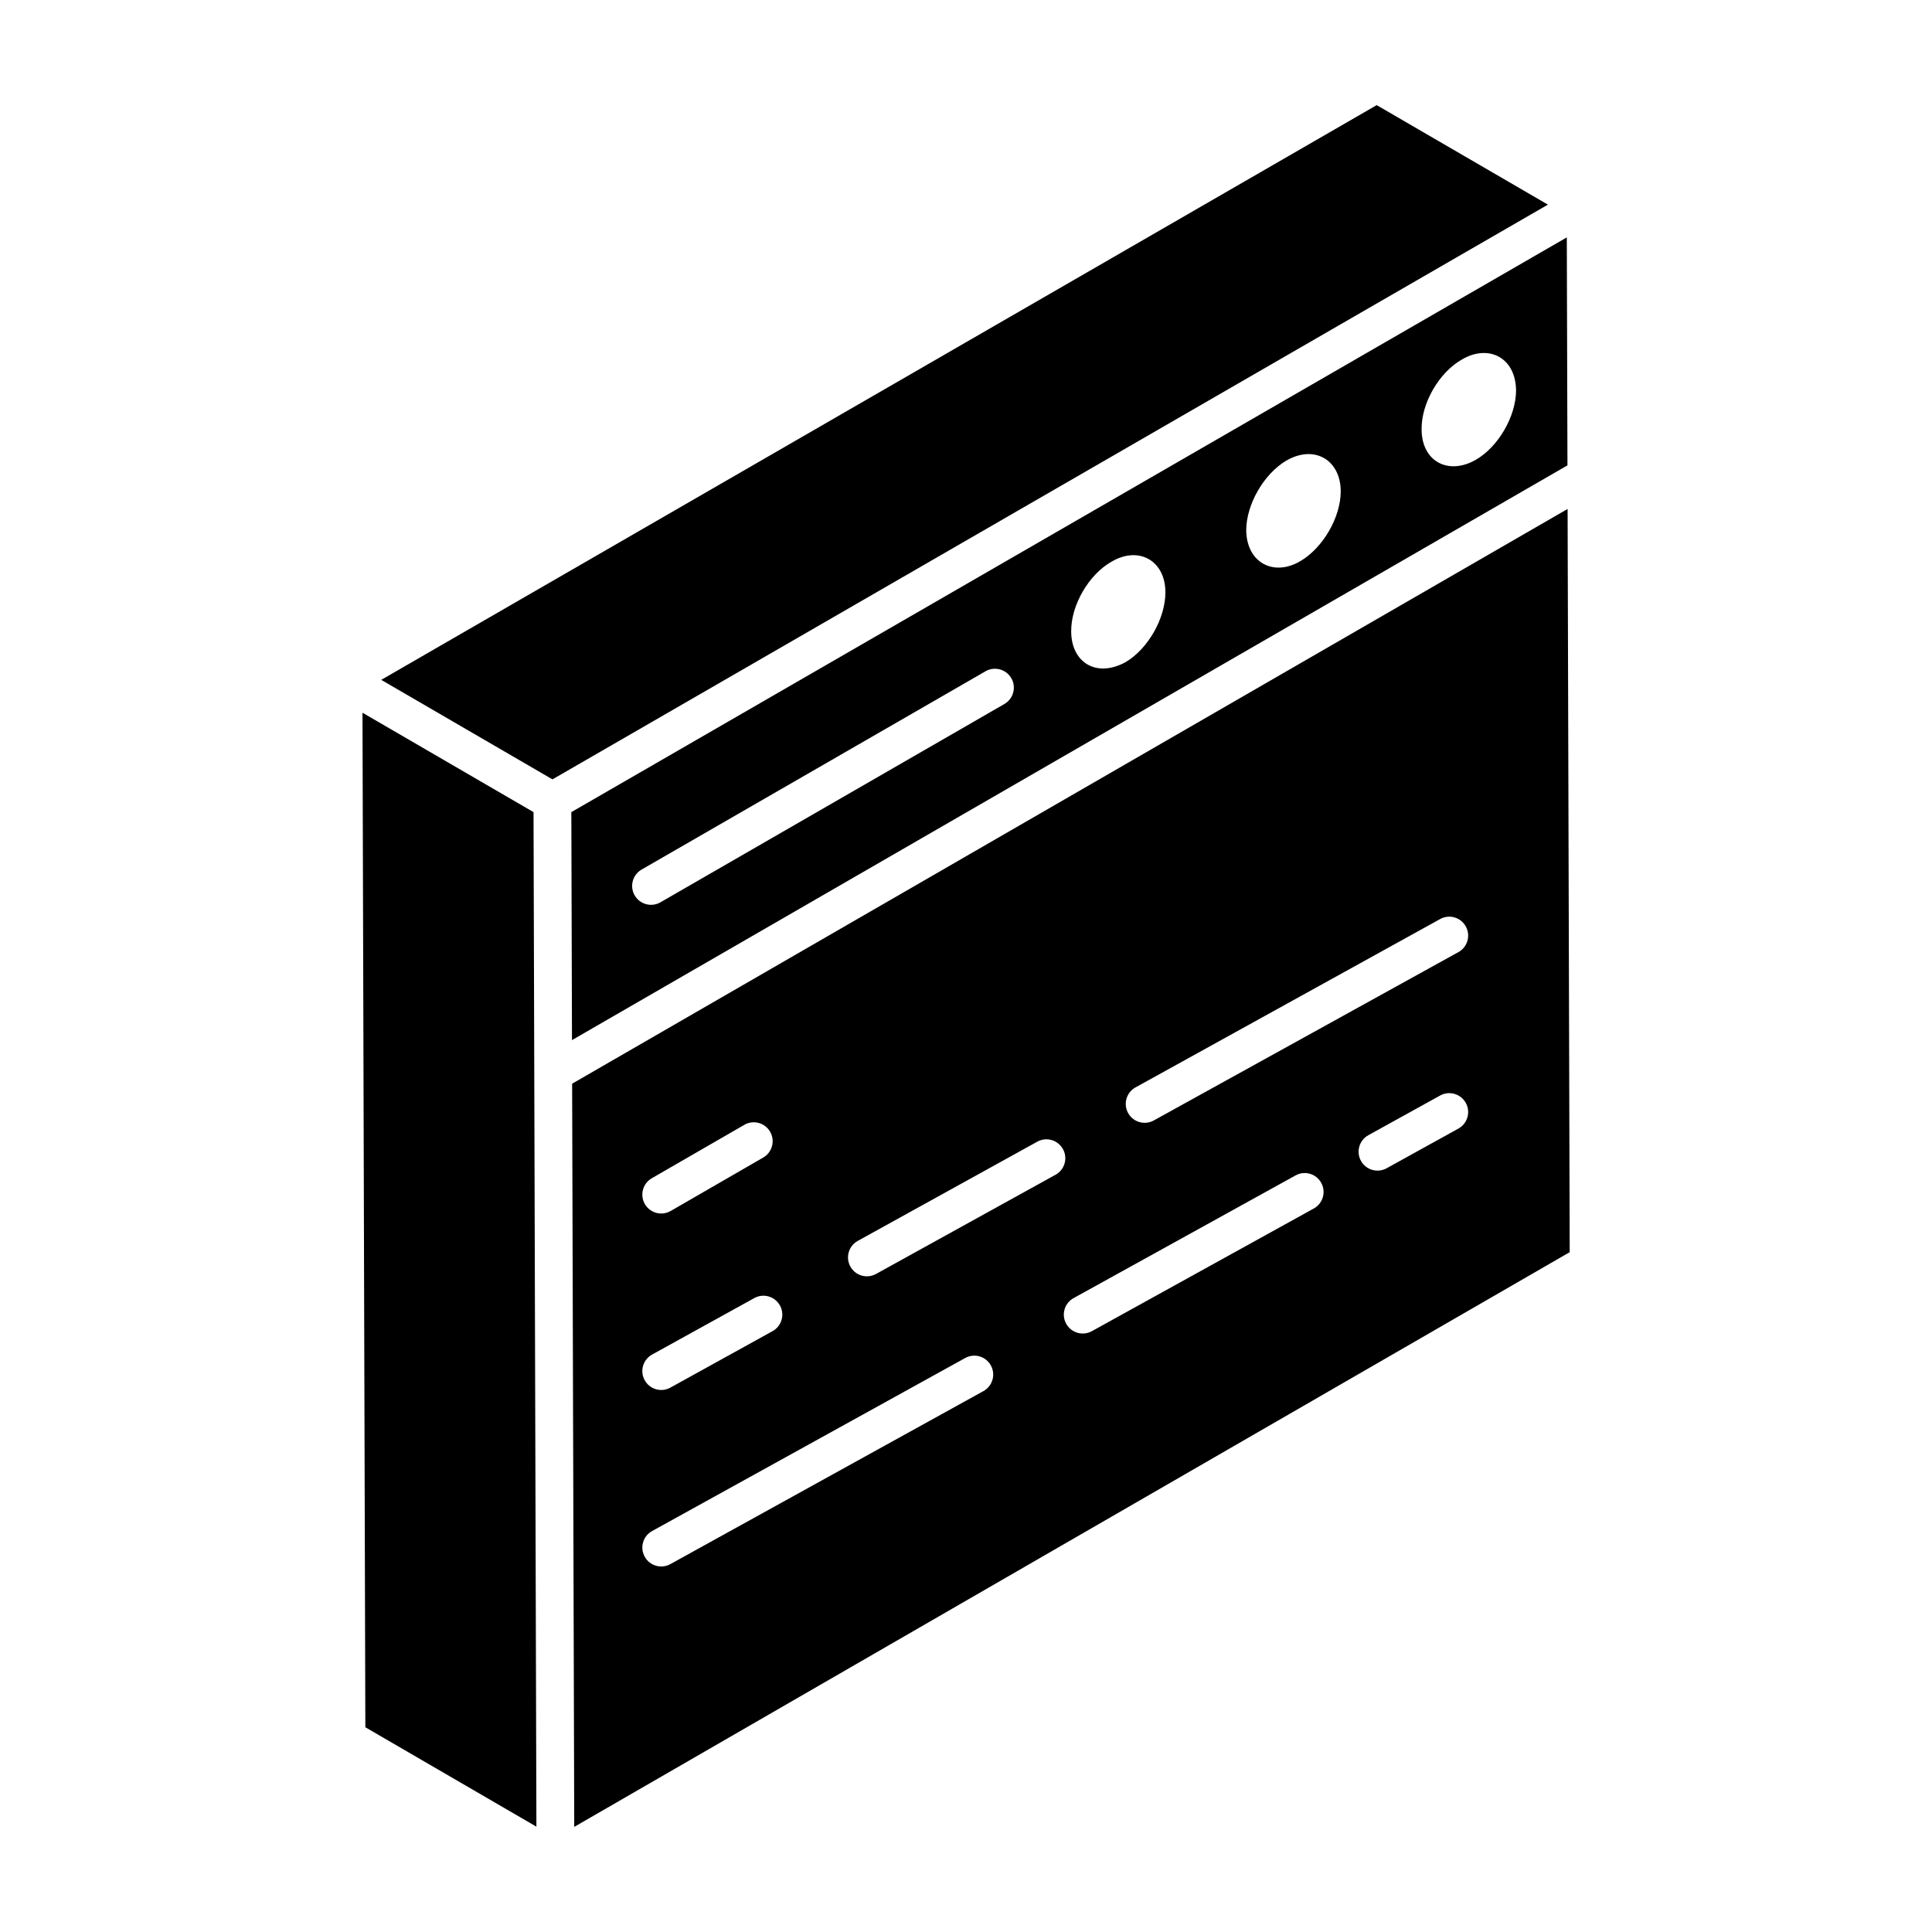 <?xml version="1.0" encoding="UTF-8"?>
<!-- Uploaded to: SVG Repo, www.svgrepo.com, Generator: SVG Repo Mixer Tools -->
<svg fill="#000000" width="800px" height="800px" version="1.1" viewBox="144 144 512 512" xmlns="http://www.w3.org/2000/svg">
 <g>
  <path d="m559.43 278.88-263.81 152.31 0.559 196.95 263.81-152.3zm-242.7 177.37 24.52-14.156c2.387-1.395 5.453-0.566 6.84 1.832 1.383 2.394 0.562 5.457-1.832 6.84l-24.52 14.156c-2.387 1.379-5.457 0.566-6.84-1.832-1.387-2.394-0.566-5.453 1.832-6.84zm0.082 46.723 27.082-14.965c2.426-1.352 5.469-0.453 6.801 1.961 1.34 2.422 0.461 5.469-1.961 6.801l-27.082 14.965c-2.398 1.328-5.453 0.477-6.801-1.961-1.34-2.418-0.461-5.465 1.961-6.801zm87.812 9.68-82.969 45.852c-2.398 1.328-5.453 0.477-6.801-1.961-1.34-2.422-0.461-5.469 1.961-6.801l82.969-45.852c2.43-1.352 5.461-0.453 6.801 1.961 1.34 2.418 0.457 5.465-1.961 6.801zm19.109-57.332-47.574 26.289c-2.398 1.328-5.453 0.477-6.801-1.961-1.34-2.422-0.461-5.469 1.961-6.801l47.574-26.289c2.43-1.352 5.461-0.453 6.801 1.961 1.34 2.422 0.461 5.469-1.961 6.801zm68.441 8.941-58.82 32.512c-2.398 1.328-5.453 0.477-6.801-1.961-1.34-2.422-0.461-5.469 1.961-6.801l58.82-32.512c2.426-1.355 5.469-0.461 6.801 1.961 1.34 2.418 0.461 5.465-1.961 6.801zm38.32-21.176-19.023 10.516c-2.398 1.328-5.453 0.477-6.801-1.961-1.34-2.422-0.461-5.469 1.961-6.801l19.023-10.516c2.43-1.344 5.461-0.461 6.801 1.961 1.34 2.418 0.461 5.465-1.961 6.801zm0-46.766-80.727 44.613c-2.398 1.328-5.453 0.477-6.801-1.961-1.34-2.422-0.461-5.469 1.961-6.801l80.727-44.613c2.43-1.352 5.461-0.453 6.801 1.961 1.34 2.418 0.461 5.465-1.961 6.801z"/>
  <path d="m559.22 206.91c-98.793 57.039-164.72 95.102-263.81 152.31l0.172 60.418 263.81-152.31zm-149.05 123.66-91.141 52.547c-2.391 1.383-5.461 0.559-6.836-1.84-1.383-2.391-0.559-5.457 1.84-6.836l91.141-52.547c2.391-1.383 5.461-0.551 6.836 1.84 1.383 2.391 0.555 5.457-1.84 6.836zm32.043-11.047c-7.856 4.207-14.336-0.121-14.336-8.203-0.07-6.918 4.637-15.051 10.699-18.473 7.144-4.227 14.266-0.34 14.266 8.133 0 6.914-4.637 15.047-10.629 18.543zm46.387-26.816c-6.953 4.121-14.184 0.57-14.34-8.133 0-6.922 4.707-15.055 10.703-18.551 7.438-4.25 14.34-0.082 14.34 8.203 0 6.852-4.711 14.988-10.703 18.48zm46.473-26.84c-7.262 4.148-14.336 0.434-14.336-8.129-0.07-6.918 4.637-15.051 10.699-18.473 6.914-4.09 14.18-0.676 14.336 8.133 0 6.914-4.707 15.047-10.699 18.469z"/>
  <path d="m508.84 171.86-263.81 152.31c1.547 0.898 48.305 28.074 45.375 26.371l263.81-152.31z"/>
  <path d="m285.39 359.22c-0.984-0.574-47.242-27.453-45.328-26.34 0.031 11.512 0.512 186.6 0.758 268.86l45.332 26.344c-0.184-65.297-0.582-205.99-0.762-268.87z"/>
 </g>
</svg>
